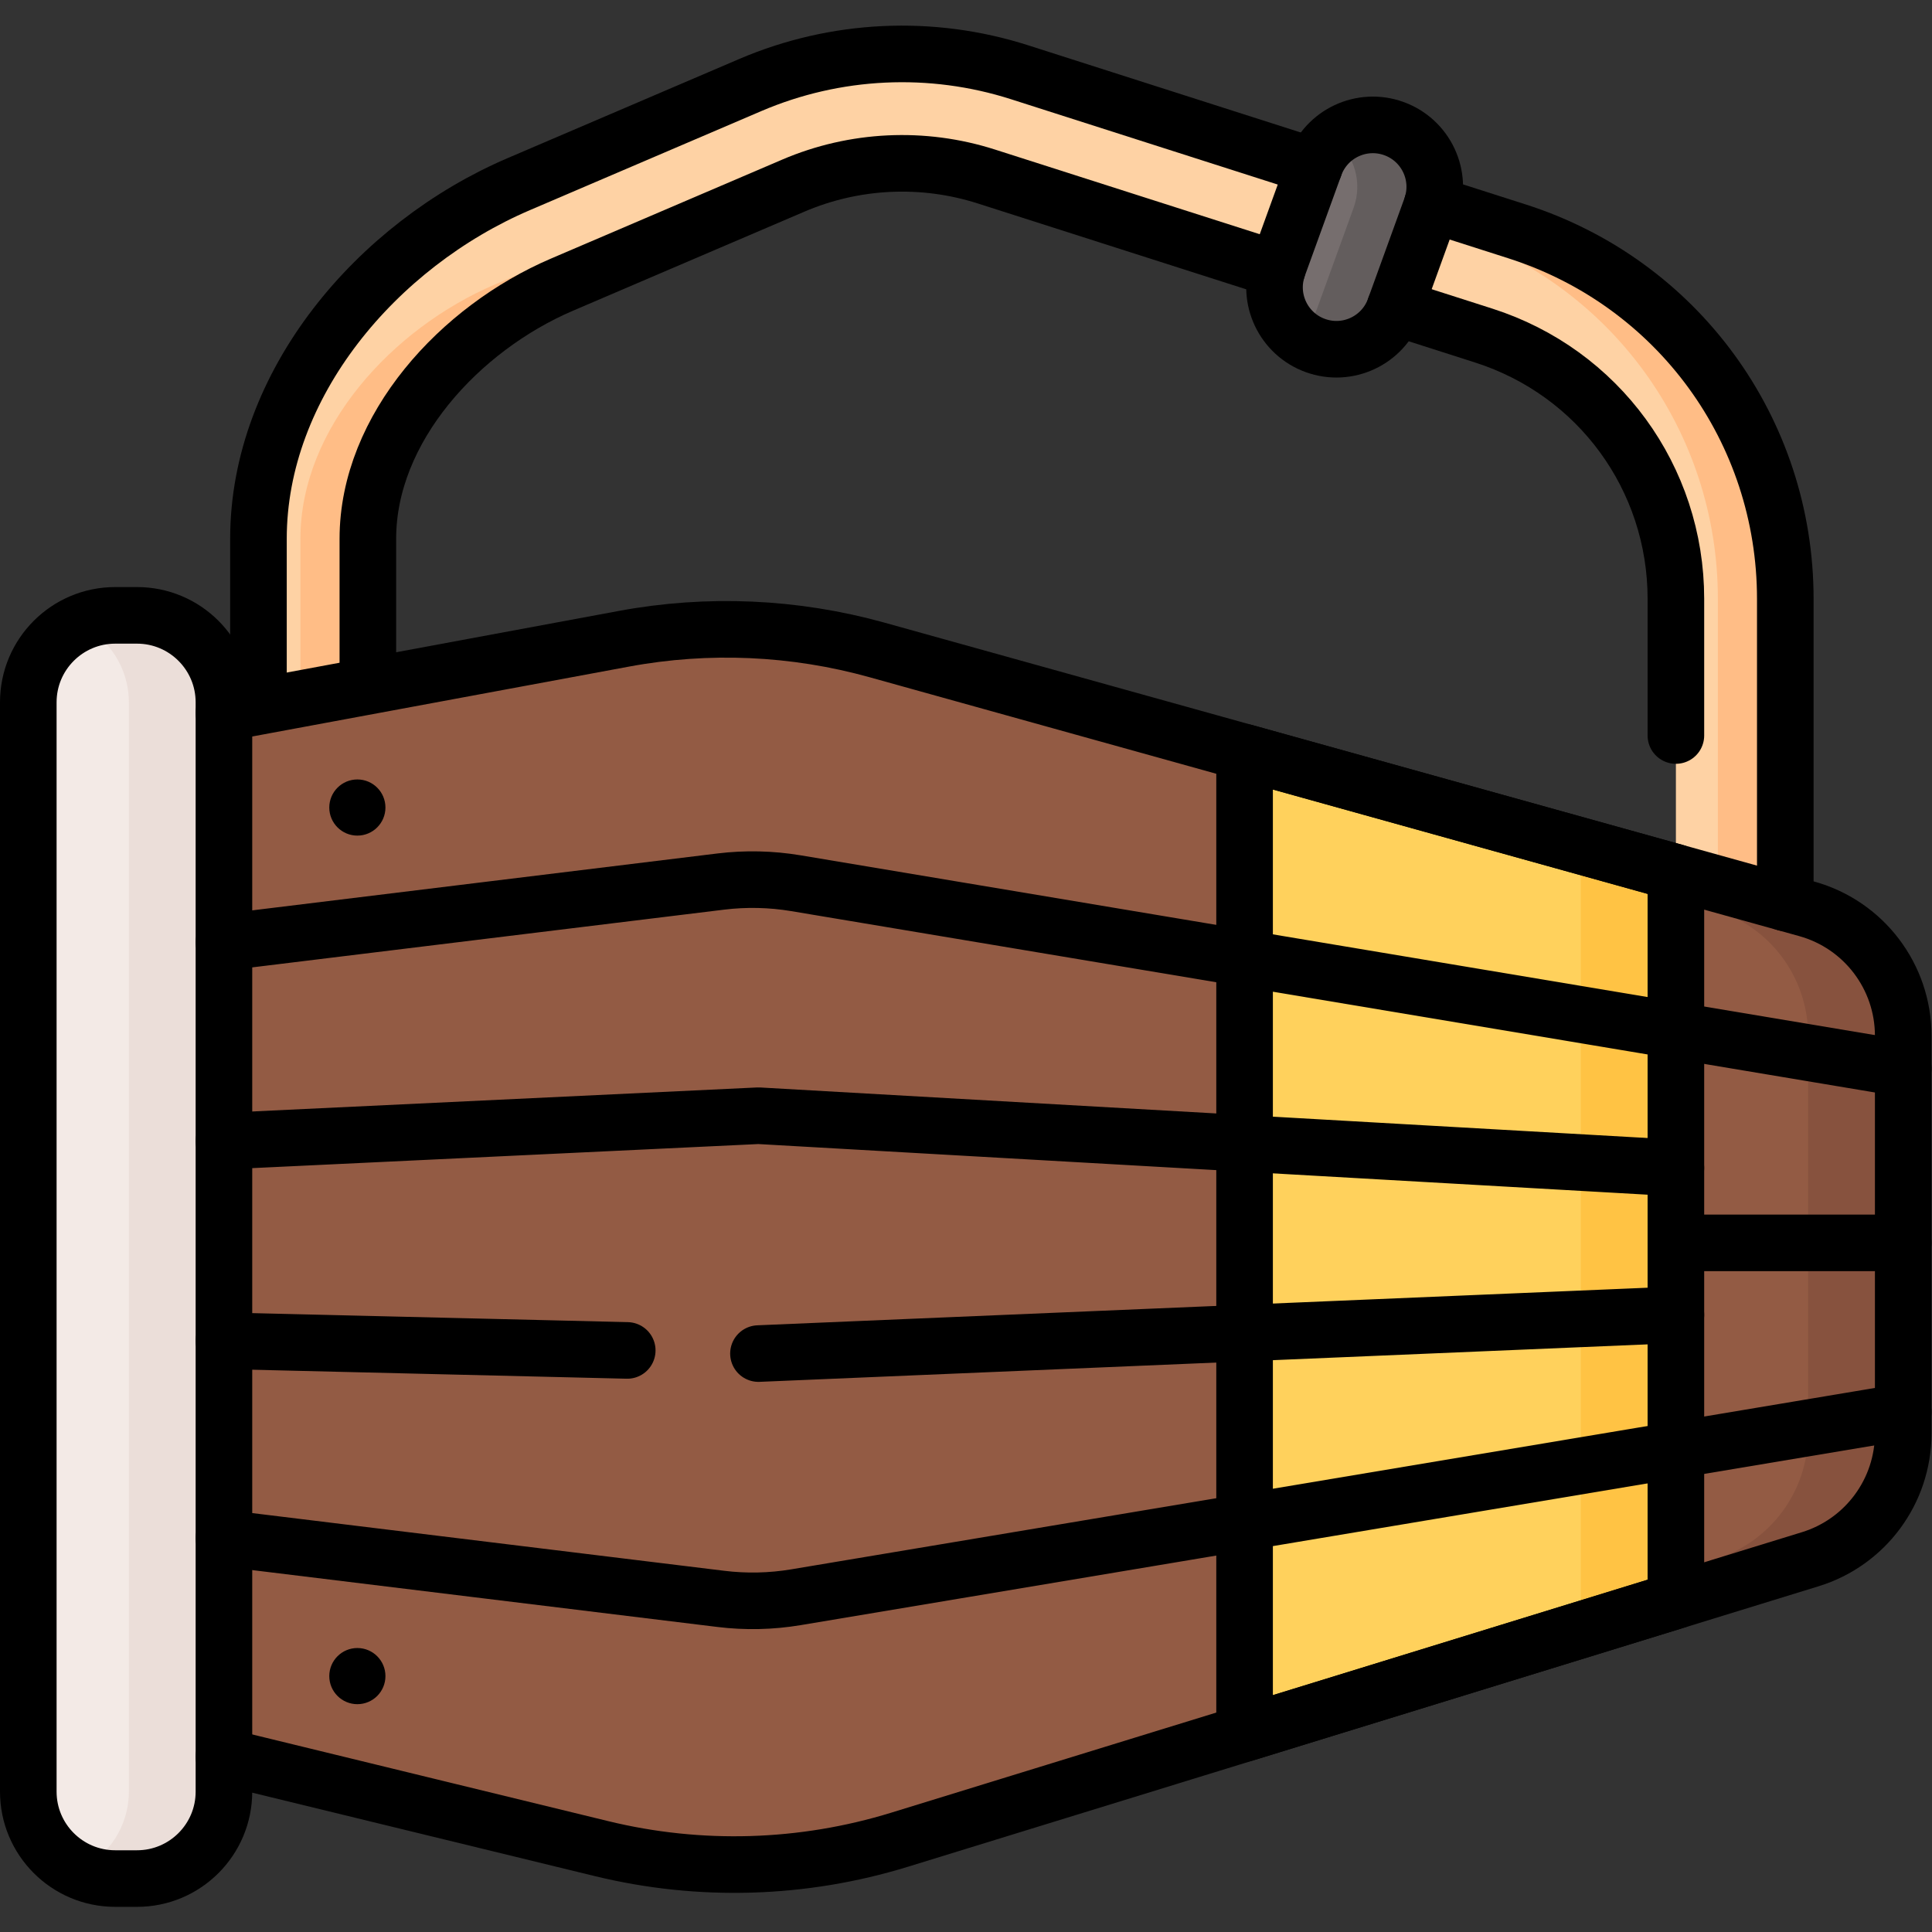 <?xml version="1.0" encoding="UTF-8" standalone="no"?>
<!-- Created with Inkscape (http://www.inkscape.org/) -->

<svg
   version="1.1"
   id="svg4935"
   xml:space="preserve"
   width="682.667"
   height="682.667"
   viewBox="0 0 682.667 682.667"
   xmlns="http://www.w3.org/2000/svg"
   xmlns:svg="http://www.w3.org/2000/svg"><rect x="0" y="0" width="682.667" height="682.667" fill="#333333" stroke="none"/><defs
     id="defs4939"><clipPath
       clipPathUnits="userSpaceOnUse"
       id="clipPath4949"><path
         d="M 0,512 H 512 V 0 H 0 Z"
         id="path4947" /></clipPath></defs><g
     id="g4941"
     transform="matrix(1.333,0,0,-1.333,0,682.667)"><g
       id="g4943"><g
         id="g4945"
         clip-path="url(#clipPath4949)"><g
           id="g4951"
           transform="translate(473.243,257.14)"><path
             d="m 0,0 h -29 v 96.252 c 0,31.993 -20.474,60.038 -50.945,69.785 l -131.848,42.174 c -16.786,5.369 -34.952,4.507 -51.155,-2.427 l -61.35,-26.261 c -26.994,-11.555 -51.436,-37.994 -51.436,-67.357 V 42.463 h -29 v 69.703 c 0,40.985 31.346,77.889 69.024,94.017 l 61.351,26.261 c 22.614,9.68 47.971,10.883 71.401,3.389 L -71.11,193.658 C -28.577,180.053 0,140.908 0,96.252 Z"
             style="fill:#fed2a4;fill-opacity:1;fill-rule:nonzero;stroke:none"
             id="path4953" /></g><g
           id="g4955"
           transform="translate(402.133,450.797)"><path
             d="m 0,0 -131.848,42.175 c -13.027,4.167 -26.649,5.636 -40.065,4.463 7.489,-0.659 14.932,-2.142 22.189,-4.463 L -17.876,0 c 42.533,-13.605 71.11,-52.75 71.11,-97.406 v -96.252 H 71.11 v 96.252 C 71.11,-52.75 42.533,-13.605 0,0"
             style="fill:#ffbd86;fill-opacity:1;fill-rule:nonzero;stroke:none"
             id="path4957" /></g><g
           id="g4959"
           transform="translate(192.419,462.923)"><path
             d="m 0,0 -61.35,-26.261 c -26.994,-11.554 -51.436,-37.994 -51.436,-67.357 v -69.702 h 17.876 v 69.702 c 0,29.363 24.442,55.803 51.436,67.357 L 17.876,0 C 24.277,2.739 30.986,4.515 37.793,5.35 25.022,6.922 11.976,5.125 0,0"
             style="fill:#ffbd86;fill-opacity:1;fill-rule:nonzero;stroke:none"
             id="path4961" /></g><g
           id="g4963"
           transform="translate(348.664,420.537)"><path
             d="m 0,0 v 0 c -8.519,3.087 -12.921,12.495 -9.834,21.013 l 9.659,26.653 C 2.912,56.184 12.32,60.586 20.838,57.5 29.356,54.413 33.759,45.004 30.672,36.486 L 21.013,9.834 C 17.926,1.315 8.518,-3.087 0,0"
             style="fill:#766e6e;fill-opacity:1;fill-rule:nonzero;stroke:none"
             id="path4965" /></g><g
           id="g4967"
           transform="translate(369.502,478.036)"><path
             d="m 0,0 v 0 c -5.582,2.023 -11.535,0.814 -15.852,-2.646 5.316,-4.274 7.607,-11.596 5.153,-18.368 l -9.659,-26.652 c -1.064,-2.936 -2.891,-5.368 -5.162,-7.188 1.372,-1.102 2.935,-2.013 4.682,-2.646 8.518,-3.087 17.926,1.316 21.013,9.834 l 9.659,26.652 C 12.921,-12.495 8.518,-3.087 0,0"
             style="fill:#635d5d;fill-opacity:1;fill-rule:nonzero;stroke:none"
             id="path4969" /></g><g
           id="g4971"
           transform="translate(504.5,237.577)"><path
             d="m 0,0 v -105.4 c 0,-15.32 -9.99,-28.85 -24.63,-33.36 l -35.63,-10.97 -114.33,-35.22 -91.44,-28.16 c -25.65,-7.9 -52.96,-8.72 -79.04,-2.36 l -115.1,28.03 V 82.77 l 121.06,22.46 c 22.3,4.14 45.24,3.12 67.08,-2.96 L -174.59,75.14 -60.26,43.3 -25.54,33.63 C -10.44,29.42 0,15.67 0,0"
             style="fill:#935b44;fill-opacity:1;fill-rule:nonzero;stroke:none"
             id="path4973" /></g><g
           id="g4975"
           transform="translate(478.96,271.207)"><path
             d="m 0,0 -34.72,9.67 -114.33,31.84 -97.44,27.13 c -17.117,4.765 -34.909,6.407 -52.54,4.908 9.216,-0.784 18.368,-2.412 27.334,-4.908 L -174.256,41.51 -59.926,9.67 -25.206,0 c 15.1,-4.21 25.539,-17.96 25.539,-33.63 v -105.4 c 0,-15.32 -9.989,-28.85 -24.629,-33.36 l -35.63,-10.97 -114.33,-35.22 -91.44,-28.16 c -10.196,-3.14 -20.656,-5.143 -31.195,-6.039 18.946,-1.611 38.096,0.401 56.401,6.039 l 91.44,28.16 114.33,35.22 35.63,10.97 c 14.64,4.51 24.63,18.04 24.63,33.36 v 105.4 C 25.54,-17.96 15.1,-4.21 0,0"
             style="fill:#87523e;fill-opacity:1;fill-rule:nonzero;stroke:none"
             id="path4977" /></g><g
           id="g4979"
           transform="translate(36.315,14.166)"><path
             d="M 0,0 H -5.769 C -18.497,0 -28.815,10.318 -28.815,23.046 V 311.8 c 0,12.728 10.318,23.046 23.046,23.046 H 0 c 12.728,0 23.046,-10.318 23.046,-23.046 V 23.046 C 23.046,10.318 12.728,0 0,0"
             style="fill:#f3eae6;fill-opacity:1;fill-rule:nonzero;stroke:none"
             id="path4981" /></g><g
           id="g4983"
           transform="translate(36.315,349.012)"><path
             d="m 0,0 h -5.769 c -3.474,0 -6.765,-0.773 -9.719,-2.149 7.87,-3.666 13.328,-11.643 13.328,-20.897 V -311.8 c 0,-9.255 -5.458,-17.23 -13.328,-20.897 2.954,-1.376 6.245,-2.149 9.719,-2.149 H 0 c 12.728,0 23.046,10.318 23.046,23.046 V -23.046 C 23.046,-10.318 12.728,0 0,0"
             style="fill:#ebded9;fill-opacity:1;fill-rule:nonzero;stroke:none"
             id="path4985" /></g><g
           id="g4987"
           transform="translate(444.24,280.877)"><path
             d="m 0,0 v -193.03 l -114.33,-35.22 V 31.84 Z"
             style="fill:#ffd15c;fill-opacity:1;fill-rule:nonzero;stroke:none"
             id="path4989" /></g><g
           id="g4991"
           transform="translate(329.91,312.717)"><path
             d="M 0,0 V -7.02 L 89.124,-31.84 V -224.87 L 0,-252.325 v -7.765 l 114.33,35.22 v 193.03 z"
             style="fill:#ffc344;fill-opacity:1;fill-rule:nonzero;stroke:none"
             id="path4993" /></g><g
           id="g4995"
           transform="translate(36.315,14.166)"><path
             d="M 0,0 H -5.769 C -18.497,0 -28.815,10.318 -28.815,23.046 V 311.8 c 0,12.728 10.318,23.046 23.046,23.046 H 0 c 12.728,0 23.046,-10.318 23.046,-23.046 V 23.046 C 23.046,10.318 12.728,0 0,0 Z"
             style="fill:none;stroke:#000000;stroke-width:15;stroke-linecap:round;stroke-linejoin:round;stroke-miterlimit:10;stroke-dasharray:none;stroke-opacity:1"
             id="path4997" /></g><g
           id="g4999"
           transform="translate(59.36,46.477)"><path
             d="m 0,0 100.07,-24.37 c 26.08,-6.36 53.39,-5.54 79.04,2.36 l 91.44,28.16 114.33,35.22 35.63,10.97 c 14.64,4.51 24.63,18.04 24.63,33.36 v 105.4 c 0,15.67 -10.44,29.42 -25.54,33.63 l -34.72,9.67 -114.33,31.84 -97.44,27.13 c -21.84,6.08 -44.78,7.1 -67.08,2.96 L 0,276.66"
             style="fill:none;stroke:#000000;stroke-width:15;stroke-linecap:round;stroke-linejoin:round;stroke-miterlimit:10;stroke-dasharray:none;stroke-opacity:1"
             id="path5001" /></g><g
           id="g5003"
           transform="translate(369.8,430.697)"><path
             d="m 0,0 23.5,-7.52 c 30.47,-9.75 50.94,-37.79 50.94,-69.79 v -36.224"
             style="fill:none;stroke:#000000;stroke-width:15;stroke-linecap:round;stroke-linejoin:round;stroke-miterlimit:10;stroke-dasharray:none;stroke-opacity:1"
             id="path5005" /></g><g
           id="g5007"
           transform="translate(97.51,331.517)"><path
             d="m 0,0 v 37.79 c 0,29.36 24.44,55.8 51.44,67.36 l 61.35,26.26 c 16.2,6.93 34.36,7.79 51.15,2.42 l 77.1,-24.66"
             style="fill:none;stroke:#000000;stroke-width:15;stroke-linecap:round;stroke-linejoin:round;stroke-miterlimit:10;stroke-dasharray:none;stroke-opacity:1"
             id="path5009" /></g><g
           id="g5011"
           transform="translate(379.65,457.987)"><path
             d="m 0,0 22.48,-7.19 c 42.54,-13.6 71.11,-52.75 71.11,-97.41 v -80.59"
             style="fill:none;stroke:#000000;stroke-width:15;stroke-linecap:round;stroke-linejoin:round;stroke-miterlimit:10;stroke-dasharray:none;stroke-opacity:1"
             id="path5013" /></g><g
           id="g5015"
           transform="translate(68.51,326.127)"><path
             d="m 0,0 v 43.18 c 0,40.98 31.34,77.89 69.02,94.02 l 61.35,26.26 c 22.62,9.68 47.98,10.88 71.41,3.38 l 78.12,-24.99"
             style="fill:none;stroke:#000000;stroke-width:15;stroke-linecap:round;stroke-linejoin:round;stroke-miterlimit:10;stroke-dasharray:none;stroke-opacity:1"
             id="path5017" /></g><g
           id="g5019"
           transform="translate(348.664,420.537)"><path
             d="m 0,0 v 0 c -8.519,3.087 -12.921,12.495 -9.834,21.013 l 9.659,26.653 C 2.912,56.184 12.32,60.586 20.838,57.5 29.356,54.413 33.759,45.004 30.672,36.486 L 21.013,9.834 C 17.926,1.315 8.518,-3.087 0,0 Z"
             style="fill:none;stroke:#000000;stroke-width:15;stroke-linecap:round;stroke-linejoin:round;stroke-miterlimit:10;stroke-dasharray:none;stroke-opacity:1"
             id="path5021" /></g><g
           id="g5023"
           transform="translate(444.24,280.877)"><path
             d="m 0,0 v -193.03 l -114.33,-35.22 V 31.84 Z"
             style="fill:none;stroke:#000000;stroke-width:15;stroke-linecap:round;stroke-linejoin:round;stroke-miterlimit:10;stroke-dasharray:none;stroke-opacity:1"
             id="path5025" /></g><g
           id="g5027"
           transform="translate(59.36,262.337)"><path
             d="m 0,0 131.69,16.11 c 6.63,0.81 13.35,0.66 19.94,-0.44 l 293.51,-49.12"
             style="fill:none;stroke:#000000;stroke-width:15;stroke-linecap:round;stroke-linejoin:round;stroke-miterlimit:10;stroke-dasharray:none;stroke-opacity:1"
             id="path5029" /></g><g
           id="g5031"
           transform="translate(59.36,104.407)"><path
             d="m 0,0 131.69,-16.1 c 6.63,-0.82 13.35,-0.67 19.94,0.43 l 293.51,49.13"
             style="fill:none;stroke:#000000;stroke-width:15;stroke-linecap:round;stroke-linejoin:round;stroke-miterlimit:10;stroke-dasharray:none;stroke-opacity:1"
             id="path5033" /></g><g
           id="g5035"
           transform="translate(166.267,154.162)"><path
             d="M 0,0 -106.907,2.565"
             style="fill:none;stroke:#000000;stroke-width:15;stroke-linecap:round;stroke-linejoin:round;stroke-miterlimit:10;stroke-dasharray:none;stroke-opacity:1"
             id="path5037" /></g><g
           id="g5039"
           transform="translate(444.24,163.596)"><path
             d="M 0,0 -243.19,-10.269"
             style="fill:none;stroke:#000000;stroke-width:15;stroke-linecap:round;stroke-linejoin:round;stroke-miterlimit:10;stroke-dasharray:none;stroke-opacity:1"
             id="path5041" /></g><g
           id="g5043"
           transform="translate(59.36,209.637)"><path
             d="M 0,0 141.69,6.74 384.88,-7.11"
             style="fill:none;stroke:#000000;stroke-width:15;stroke-linecap:round;stroke-linejoin:round;stroke-miterlimit:10;stroke-dasharray:none;stroke-opacity:1"
             id="path5045" /></g><g
           id="g5047"
           transform="translate(102.171,298.071)"><path
             d="m 0,0 c 0,-4.111 -3.332,-7.443 -7.443,-7.443 -4.111,0 -7.443,3.332 -7.443,7.443 0,4.111 3.332,7.443 7.443,7.443 C -3.332,7.443 0,4.111 0,0"
             style="fill:#000000;fill-opacity:1;fill-rule:nonzero;stroke:none"
             id="path5049" /></g><g
           id="g5051"
           transform="translate(102.171,67.833)"><path
             d="m 0,0 c 0,-4.11 -3.332,-7.443 -7.443,-7.443 -4.111,0 -7.443,3.333 -7.443,7.443 0,4.111 3.332,7.443 7.443,7.443 C -3.332,7.443 0,4.111 0,0"
             style="fill:#000000;fill-opacity:1;fill-rule:nonzero;stroke:none"
             id="path5053" /></g><g
           id="g5055"
           transform="translate(444.24,182.672)"><path
             d="M 0,0 H 60.26"
             style="fill:none;stroke:#000000;stroke-width:15;stroke-linecap:round;stroke-linejoin:round;stroke-miterlimit:10;stroke-dasharray:none;stroke-opacity:1"
             id="path5057" /></g></g></g></g></svg>
